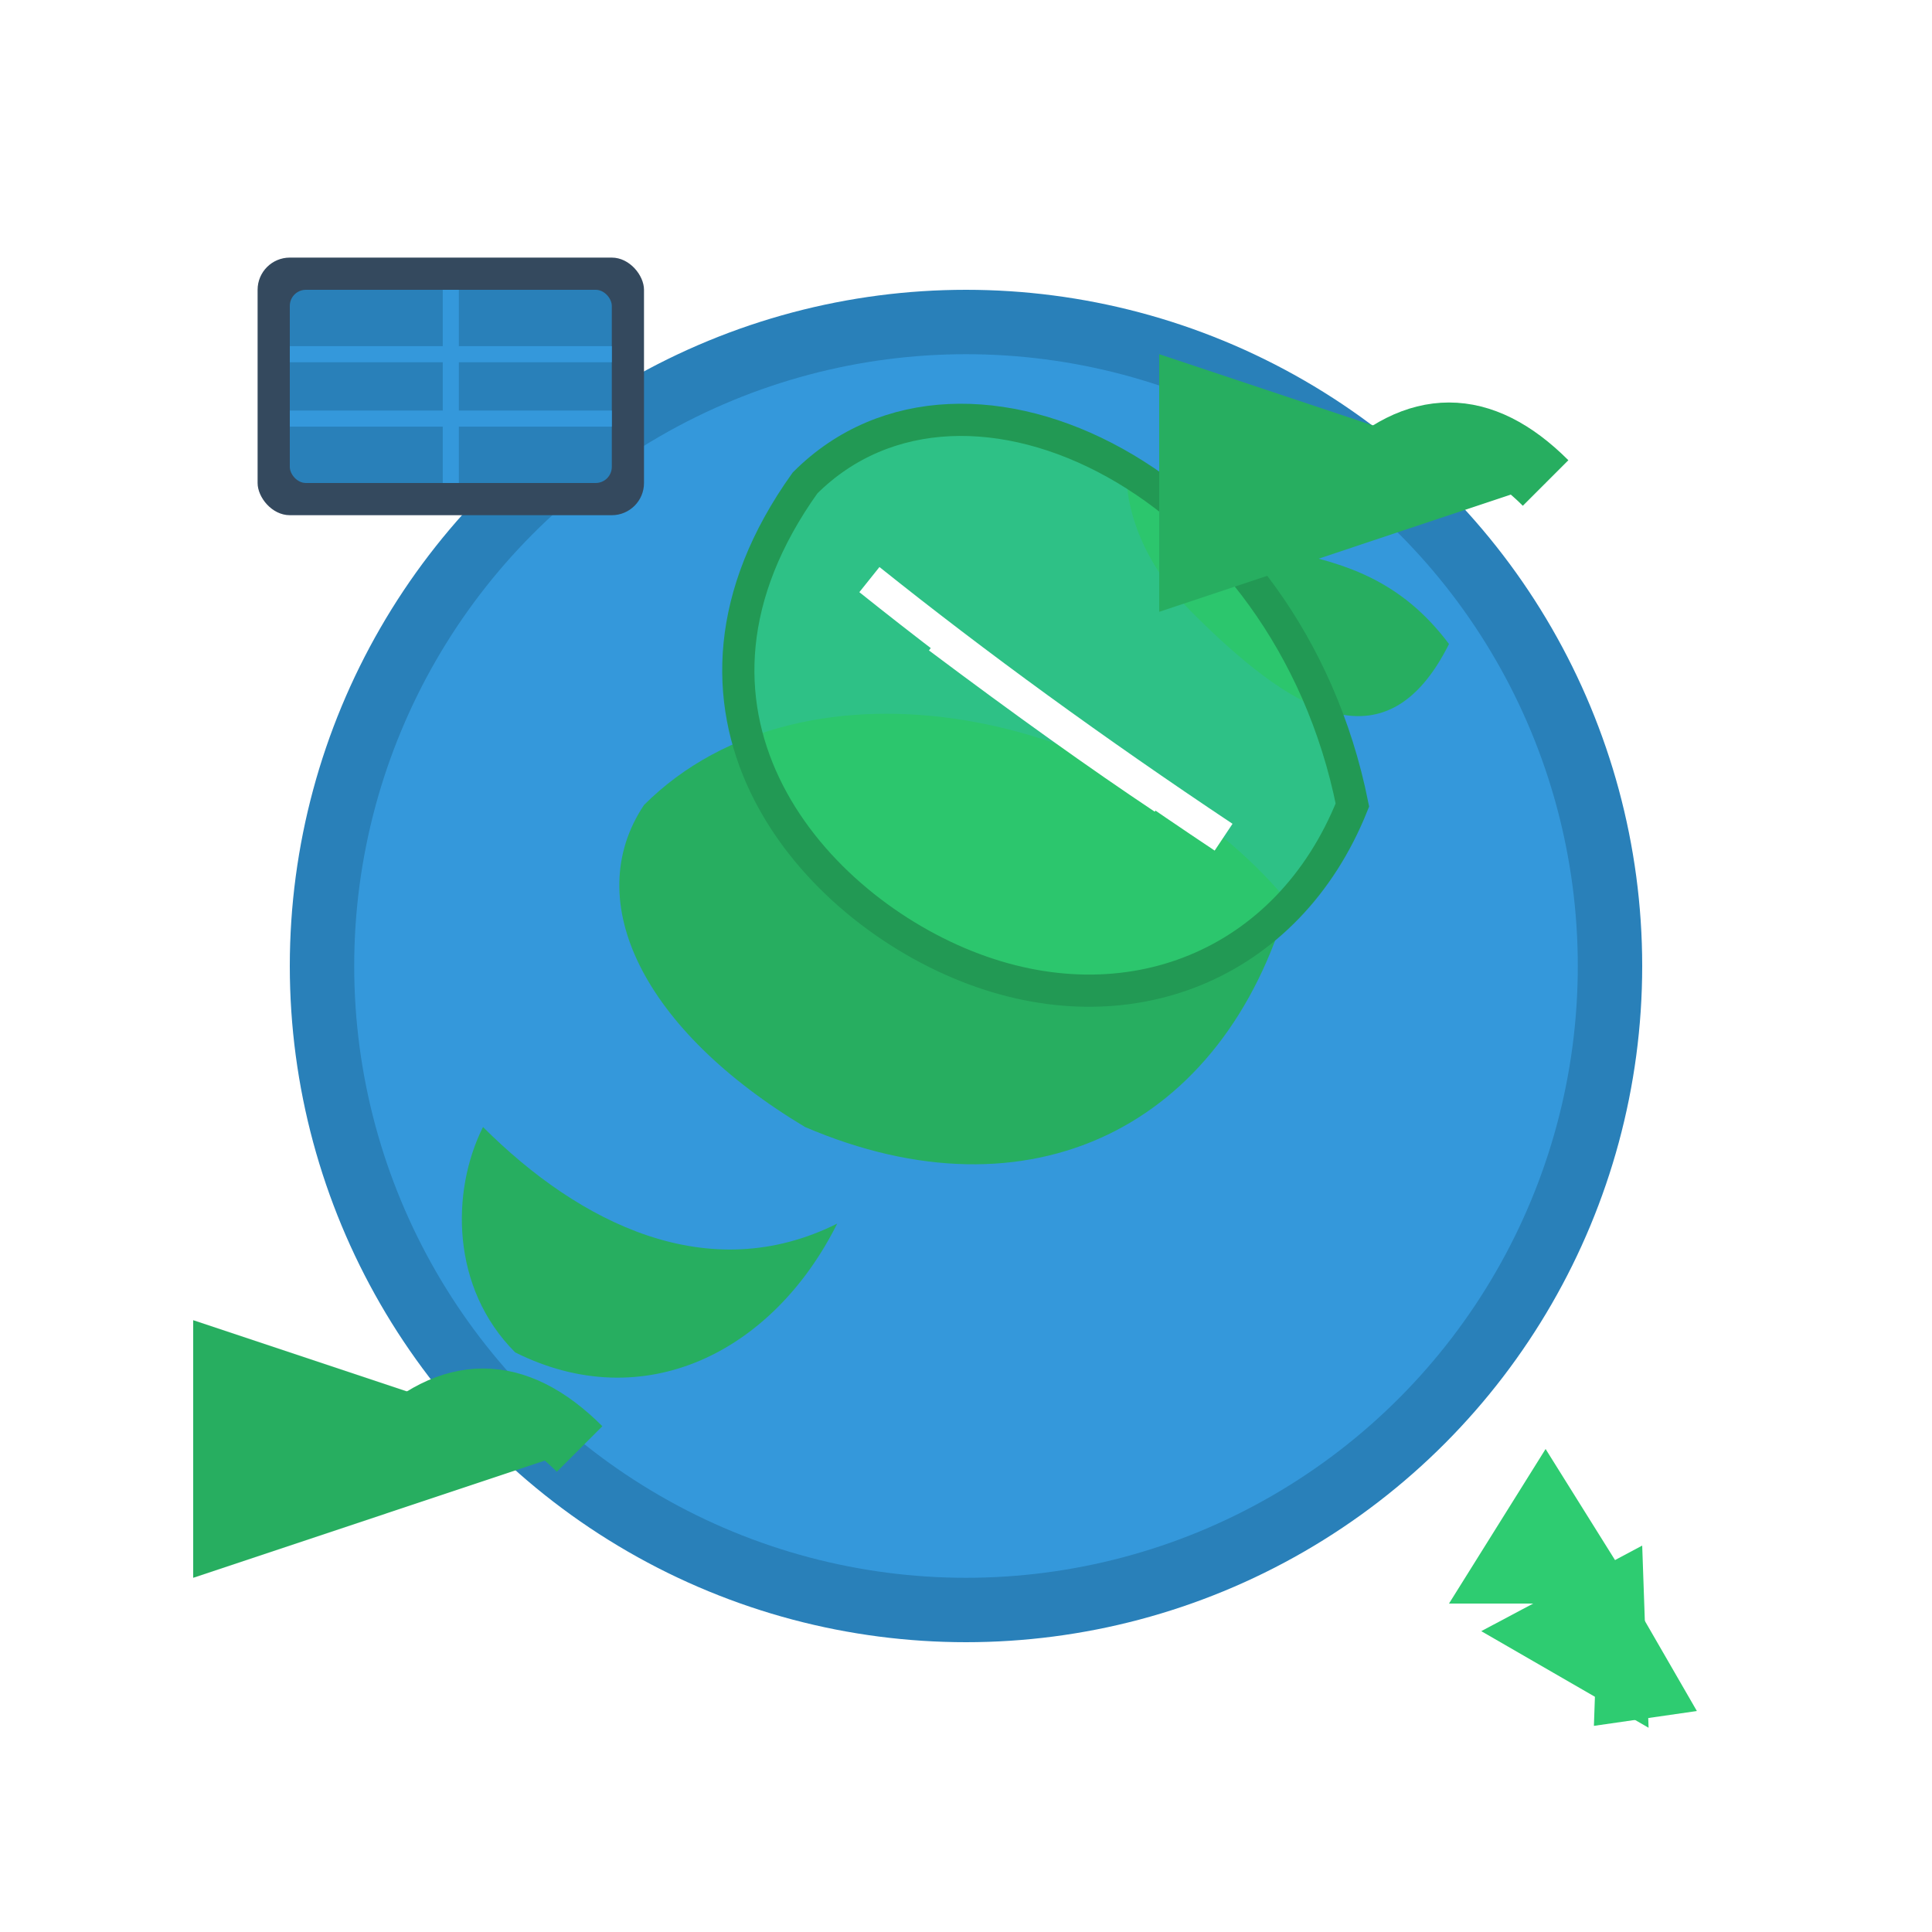 <svg width="60" height="60" viewBox="0 0 60 60" fill="none" xmlns="http://www.w3.org/2000/svg">
  <!-- Earth/Globe -->
  <circle cx="30" cy="30" r="20" fill="#3498db" stroke="#2980b9" stroke-width="2"/>
  
  <!-- Continents -->
  <path d="M20 25 C25 20, 35 22, 40 28 C38 35, 32 38, 25 35 C20 32, 18 28, 20 25 Z" fill="#27ae60"/>
  <path d="M15 35 C18 38, 22 40, 26 38 C24 42, 20 44, 16 42 C14 40, 14 37, 15 35 Z" fill="#27ae60"/>
  <path d="M35 15 C38 18, 42 16, 45 20 C43 24, 40 22, 37 19 C35 17, 35 15, 35 15 Z" fill="#27ae60"/>
  
  <!-- Leaf overlay -->
  <path d="M25 15 C30 10, 40 15, 42 25 C40 30, 35 32, 30 30 C25 28, 20 22, 25 15 Z" fill="rgba(46, 204, 113, 0.8)" stroke="#229954" stroke-width="1"/>
  
  <!-- Leaf veins -->
  <path d="M27 18 Q32 22, 38 26" stroke="#ffffff" stroke-width="1" fill="none"/>
  <path d="M29 20 Q33 23, 36 25" stroke="#ffffff" stroke-width="0.5" fill="none"/>
  
  <!-- Recycling symbol -->
  <g transform="translate(45, 45) scale(0.6)">
    <path d="M5 0 L10 8 L0 8 Z" fill="#2ecc71"/>
    <path d="M10 5 L18 0 L18 10 Z" fill="#2ecc71" transform="rotate(120 10 5)"/>
    <path d="M0 10 L8 15 L-2 15 Z" fill="#2ecc71" transform="rotate(240 5 10)"/>
  </g>
  
  <!-- Growth arrows -->
  <path d="M12 45 Q15 42, 18 45" stroke="#27ae60" stroke-width="2" fill="none" marker-end="url(#arrowhead)"/>
  <path d="M42 15 Q45 12, 48 15" stroke="#27ae60" stroke-width="2" fill="none" marker-end="url(#arrowhead)"/>
  
  <!-- Arrow marker definition -->
  <defs>
    <marker id="arrowhead" markerWidth="6" markerHeight="4" refX="6" refY="2" orient="auto">
      <polygon points="0 0, 6 2, 0 4" fill="#27ae60"/>
    </marker>
  </defs>
  
  <!-- Solar panel -->
  <rect x="8" y="8" width="12" height="8" fill="#34495e" rx="1"/>
  <rect x="9" y="9" width="10" height="6" fill="#2980b9" rx="0.5"/>
  <line x1="9" y1="11" x2="19" y2="11" stroke="#3498db" stroke-width="0.5"/>
  <line x1="9" y1="13" x2="19" y2="13" stroke="#3498db" stroke-width="0.5"/>
  <line x1="14" y1="9" x2="14" y2="15" stroke="#3498db" stroke-width="0.5"/>
</svg>
